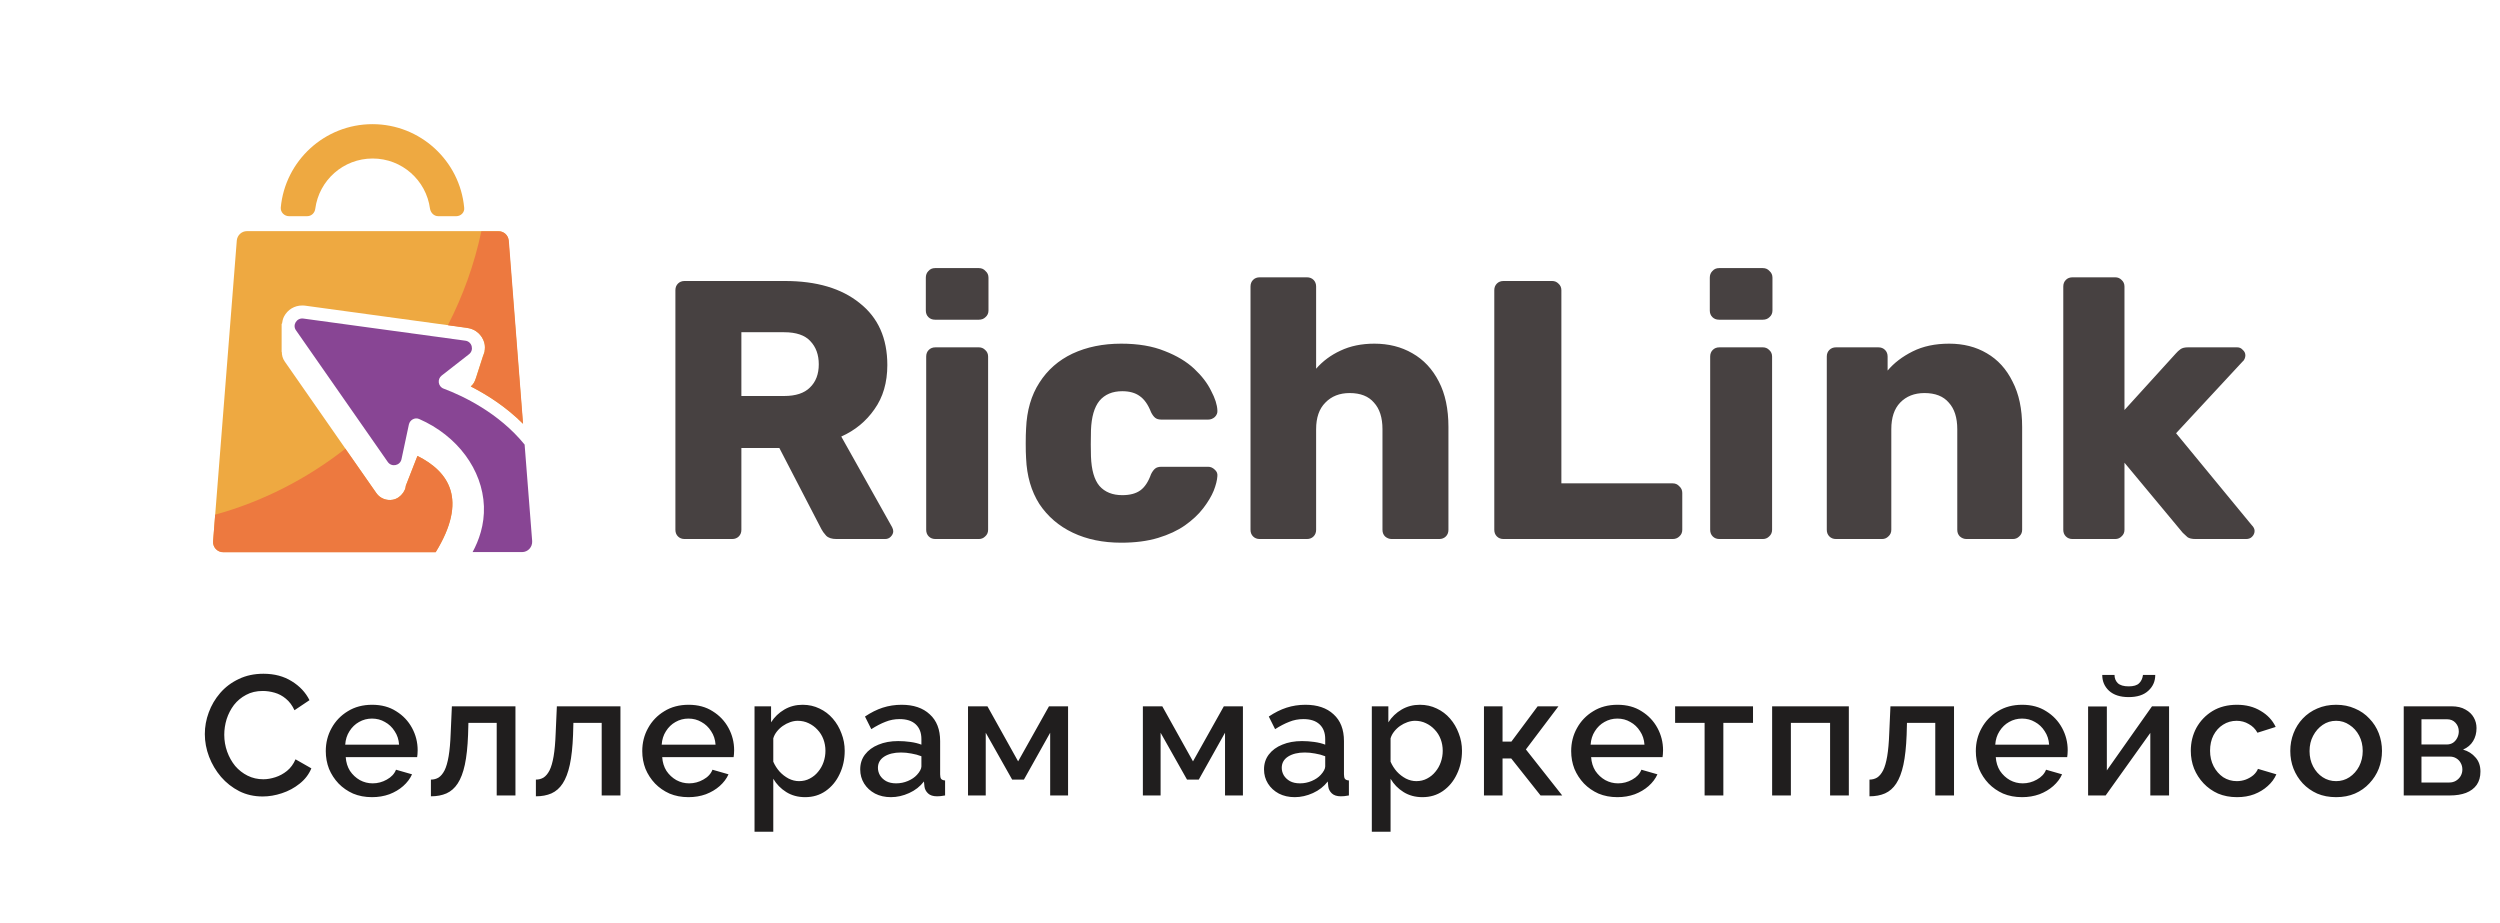 <?xml version="1.0" encoding="UTF-8"?> <svg xmlns="http://www.w3.org/2000/svg" width="176" height="65" viewBox="0 0 176 65" fill="none"> <path d="M48.196 37.947C48.006 37.947 47.85 37.886 47.729 37.765C47.608 37.644 47.548 37.488 47.548 37.298V20.431C47.548 20.241 47.608 20.085 47.729 19.964C47.85 19.843 48.006 19.782 48.196 19.782H55.255C57.486 19.782 59.242 20.301 60.522 21.339C61.82 22.36 62.468 23.813 62.468 25.699C62.468 26.927 62.166 27.965 61.56 28.813C60.972 29.66 60.194 30.3 59.225 30.733L62.806 37.116C62.858 37.22 62.884 37.315 62.884 37.402C62.884 37.54 62.823 37.67 62.702 37.791C62.598 37.895 62.468 37.947 62.313 37.947H58.887C58.559 37.947 58.317 37.869 58.161 37.713C58.005 37.54 57.893 37.384 57.824 37.246L54.865 31.537H52.193V37.298C52.193 37.488 52.132 37.644 52.011 37.765C51.89 37.886 51.734 37.947 51.544 37.947H48.196ZM52.193 27.878H55.203C56.016 27.878 56.621 27.68 57.019 27.282C57.434 26.884 57.642 26.339 57.642 25.647C57.642 24.972 57.443 24.427 57.045 24.012C56.664 23.597 56.05 23.389 55.203 23.389H52.193V27.878ZM65.852 37.947C65.662 37.947 65.506 37.886 65.385 37.765C65.264 37.644 65.204 37.488 65.204 37.298V25.102C65.204 24.912 65.264 24.756 65.385 24.635C65.506 24.514 65.662 24.453 65.852 24.453H68.914C69.087 24.453 69.234 24.514 69.355 24.635C69.494 24.756 69.563 24.912 69.563 25.102V37.298C69.563 37.488 69.494 37.644 69.355 37.765C69.234 37.886 69.087 37.947 68.914 37.947H65.852ZM65.826 22.507C65.636 22.507 65.48 22.446 65.359 22.325C65.238 22.204 65.178 22.049 65.178 21.858V19.549C65.178 19.358 65.238 19.203 65.359 19.082C65.48 18.943 65.636 18.874 65.826 18.874H68.914C69.105 18.874 69.26 18.943 69.381 19.082C69.52 19.203 69.589 19.358 69.589 19.549V21.858C69.589 22.049 69.52 22.204 69.381 22.325C69.26 22.446 69.105 22.507 68.914 22.507H65.826ZM78.932 38.206C77.651 38.206 76.518 37.973 75.532 37.505C74.546 37.038 73.759 36.364 73.171 35.481C72.6 34.582 72.289 33.509 72.237 32.264C72.219 31.987 72.211 31.641 72.211 31.226C72.211 30.793 72.219 30.439 72.237 30.162C72.289 28.899 72.6 27.826 73.171 26.944C73.742 26.045 74.52 25.361 75.506 24.894C76.51 24.427 77.651 24.194 78.932 24.194C80.125 24.194 81.146 24.367 81.994 24.713C82.841 25.041 83.533 25.456 84.07 25.958C84.606 26.46 85.004 26.979 85.263 27.515C85.54 28.034 85.687 28.493 85.704 28.89C85.722 29.063 85.661 29.219 85.523 29.358C85.384 29.479 85.229 29.539 85.056 29.539H81.76C81.57 29.539 81.423 29.496 81.319 29.409C81.215 29.323 81.12 29.193 81.034 29.02C80.826 28.484 80.558 28.103 80.229 27.878C79.918 27.654 79.511 27.541 79.01 27.541C78.317 27.541 77.781 27.766 77.401 28.216C77.037 28.666 76.838 29.358 76.804 30.292C76.787 30.984 76.787 31.598 76.804 32.134C76.838 33.086 77.037 33.778 77.401 34.21C77.781 34.642 78.317 34.859 79.01 34.859C79.546 34.859 79.97 34.746 80.281 34.521C80.592 34.297 80.843 33.916 81.034 33.38C81.12 33.207 81.215 33.077 81.319 32.99C81.423 32.904 81.57 32.861 81.76 32.861H85.056C85.229 32.861 85.384 32.93 85.523 33.068C85.661 33.189 85.722 33.336 85.704 33.509C85.687 33.803 85.601 34.149 85.445 34.547C85.289 34.928 85.047 35.334 84.718 35.767C84.39 36.199 83.957 36.606 83.421 36.986C82.902 37.35 82.27 37.644 81.527 37.869C80.783 38.094 79.918 38.206 78.932 38.206ZM88.684 37.947C88.494 37.947 88.338 37.886 88.217 37.765C88.096 37.644 88.036 37.488 88.036 37.298V20.172C88.036 19.981 88.096 19.826 88.217 19.704C88.338 19.583 88.494 19.523 88.684 19.523H92.006C92.196 19.523 92.352 19.583 92.473 19.704C92.594 19.826 92.655 19.981 92.655 20.172V25.958C93.122 25.422 93.693 24.998 94.367 24.687C95.059 24.358 95.855 24.194 96.755 24.194C97.758 24.194 98.649 24.419 99.427 24.868C100.223 25.318 100.846 25.984 101.296 26.866C101.745 27.731 101.97 28.795 101.97 30.058V37.298C101.97 37.488 101.91 37.644 101.789 37.765C101.668 37.886 101.512 37.947 101.322 37.947H97.974C97.801 37.947 97.645 37.886 97.507 37.765C97.386 37.644 97.326 37.488 97.326 37.298V30.214C97.326 29.401 97.126 28.778 96.729 28.346C96.348 27.896 95.777 27.671 95.016 27.671C94.307 27.671 93.736 27.896 93.303 28.346C92.871 28.778 92.655 29.401 92.655 30.214V37.298C92.655 37.488 92.594 37.644 92.473 37.765C92.352 37.886 92.196 37.947 92.006 37.947H88.684ZM105.847 37.947C105.657 37.947 105.501 37.886 105.38 37.765C105.259 37.644 105.198 37.488 105.198 37.298V20.431C105.198 20.241 105.259 20.085 105.38 19.964C105.501 19.843 105.657 19.782 105.847 19.782H109.272C109.445 19.782 109.592 19.843 109.713 19.964C109.852 20.085 109.921 20.241 109.921 20.431V34.028H117.758C117.948 34.028 118.103 34.097 118.225 34.236C118.363 34.357 118.432 34.513 118.432 34.703V37.298C118.432 37.488 118.363 37.644 118.225 37.765C118.103 37.886 117.948 37.947 117.758 37.947H105.847ZM121.045 37.947C120.854 37.947 120.699 37.886 120.578 37.765C120.457 37.644 120.396 37.488 120.396 37.298V25.102C120.396 24.912 120.457 24.756 120.578 24.635C120.699 24.514 120.854 24.453 121.045 24.453H124.107C124.28 24.453 124.427 24.514 124.548 24.635C124.686 24.756 124.755 24.912 124.755 25.102V37.298C124.755 37.488 124.686 37.644 124.548 37.765C124.427 37.886 124.28 37.947 124.107 37.947H121.045ZM121.019 22.507C120.828 22.507 120.673 22.446 120.552 22.325C120.431 22.204 120.37 22.049 120.37 21.858V19.549C120.37 19.358 120.431 19.203 120.552 19.082C120.673 18.943 120.828 18.874 121.019 18.874H124.107C124.297 18.874 124.453 18.943 124.574 19.082C124.712 19.203 124.781 19.358 124.781 19.549V21.858C124.781 22.049 124.712 22.204 124.574 22.325C124.453 22.446 124.297 22.507 124.107 22.507H121.019ZM129.255 37.947C129.065 37.947 128.909 37.886 128.788 37.765C128.667 37.644 128.606 37.488 128.606 37.298V25.102C128.606 24.912 128.667 24.756 128.788 24.635C128.909 24.514 129.065 24.453 129.255 24.453H132.239C132.43 24.453 132.585 24.514 132.706 24.635C132.827 24.756 132.888 24.912 132.888 25.102V26.088C133.338 25.552 133.926 25.102 134.653 24.739C135.379 24.375 136.235 24.194 137.222 24.194C138.225 24.194 139.107 24.419 139.868 24.868C140.647 25.318 141.252 25.984 141.685 26.866C142.135 27.731 142.359 28.795 142.359 30.058V37.298C142.359 37.488 142.29 37.644 142.152 37.765C142.031 37.886 141.884 37.947 141.711 37.947H138.441C138.268 37.947 138.112 37.886 137.974 37.765C137.853 37.644 137.792 37.488 137.792 37.298V30.214C137.792 29.401 137.593 28.778 137.196 28.346C136.815 27.896 136.244 27.671 135.483 27.671C134.774 27.671 134.203 27.896 133.77 28.346C133.355 28.778 133.148 29.401 133.148 30.214V37.298C133.148 37.488 133.078 37.644 132.94 37.765C132.819 37.886 132.672 37.947 132.499 37.947H129.255ZM145.904 37.947C145.714 37.947 145.558 37.886 145.437 37.765C145.316 37.644 145.255 37.488 145.255 37.298V20.172C145.255 19.981 145.316 19.826 145.437 19.704C145.558 19.583 145.714 19.523 145.904 19.523H148.914C149.087 19.523 149.234 19.583 149.355 19.704C149.494 19.826 149.563 19.981 149.563 20.172V28.864L153.17 24.894C153.274 24.773 153.386 24.669 153.507 24.583C153.628 24.496 153.801 24.453 154.026 24.453H157.503C157.659 24.453 157.789 24.514 157.893 24.635C158.014 24.739 158.074 24.868 158.074 25.024C158.074 25.093 158.057 25.171 158.022 25.258C157.988 25.344 157.936 25.413 157.867 25.465L153.196 30.499L158.515 36.961C158.654 37.099 158.723 37.237 158.723 37.376C158.723 37.532 158.662 37.67 158.541 37.791C158.438 37.895 158.299 37.947 158.126 37.947H154.571C154.312 37.947 154.121 37.903 154 37.817C153.879 37.713 153.767 37.609 153.663 37.505L149.563 32.575V37.298C149.563 37.488 149.494 37.644 149.355 37.765C149.234 37.886 149.087 37.947 148.914 37.947H145.904Z" fill="#474141"></path> <path d="M37.26 38.662C37.284 38.638 37.296 38.626 37.308 38.601C37.296 38.626 37.284 38.638 37.26 38.662Z" fill="#EEA941"></path> <path d="M29.389 32.097L28.567 34.201L28.555 34.298C28.531 34.443 28.458 34.563 28.386 34.684L28.374 34.709V34.697C28.204 34.938 27.963 35.12 27.66 35.18C27.213 35.265 26.754 35.083 26.5 34.721L20.044 25.448C19.899 25.243 19.839 25.001 19.839 24.771H19.827V22.776L19.851 22.801C19.875 22.619 19.911 22.45 19.996 22.281C20.25 21.797 20.733 21.507 21.277 21.507C21.338 21.507 21.41 21.507 21.483 21.519L32.895 23.079C33.475 23.163 33.947 23.574 34.092 24.13C34.153 24.336 34.14 24.541 34.104 24.747L34.116 24.735L34.08 24.832C34.056 24.916 34.032 25.001 33.995 25.073L33.488 26.645V26.633C33.427 26.851 33.318 27.056 33.137 27.201C34.273 27.781 35.615 28.628 36.812 29.825L35.797 16.925C35.773 16.55 35.458 16.272 35.083 16.272H17.384C17.01 16.272 16.707 16.562 16.671 16.925L15.003 38.094C14.967 38.505 15.293 38.867 15.716 38.867H30.671C32.944 35.18 31.614 33.209 29.389 32.097Z" fill="#EEA941"></path> <path d="M37.405 38.444C37.417 38.42 37.429 38.396 37.429 38.372C37.429 38.396 37.417 38.42 37.405 38.444Z" fill="#EEA941"></path> <path d="M29.389 32.097L28.567 34.201L28.555 34.298C28.531 34.443 28.458 34.564 28.386 34.684L28.374 34.709V34.697C28.204 34.938 27.963 35.12 27.66 35.18C27.213 35.265 26.754 35.083 26.5 34.721L24.312 31.59C21.628 33.693 18.521 35.301 15.148 36.232L15.003 38.106C14.967 38.517 15.293 38.88 15.716 38.88H30.671C32.944 35.18 31.614 33.209 29.389 32.097Z" fill="#ED793F"></path> <path d="M36.824 29.837C35.627 28.64 34.273 27.781 33.149 27.213C33.331 27.056 33.439 26.863 33.5 26.645V26.657L34.008 25.085C34.044 25.001 34.068 24.928 34.092 24.844L34.128 24.747L34.116 24.759C34.153 24.553 34.153 24.348 34.104 24.142C33.947 23.586 33.488 23.163 32.907 23.091L31.529 22.897C32.593 20.83 33.391 18.618 33.887 16.284H35.108C35.482 16.284 35.785 16.575 35.821 16.937L36.824 29.837Z" fill="#ED793F"></path> <path d="M31.227 27.358C30.84 27.213 30.767 26.693 31.094 26.439L33.016 24.94C33.391 24.65 33.234 24.046 32.762 23.985L21.35 22.426C20.89 22.365 20.564 22.885 20.842 23.26C22.994 26.343 25.146 29.438 27.298 32.52C27.564 32.907 28.168 32.786 28.265 32.327L28.785 29.885C28.857 29.558 29.208 29.365 29.51 29.498C32.194 30.671 33.971 33.064 34.068 35.639C34.116 36.957 33.705 38.069 33.27 38.867H36.752C37.163 38.867 37.489 38.517 37.465 38.094L36.933 31.299C35.12 29.063 32.581 27.866 31.227 27.358Z" fill="#884594"></path> <path d="M32.121 15.22H30.852C30.55 15.22 30.32 14.979 30.272 14.689C30.006 12.694 28.301 11.159 26.234 11.159C24.167 11.159 22.462 12.694 22.196 14.689C22.16 14.991 21.93 15.22 21.616 15.22H20.346C20.02 15.22 19.742 14.943 19.766 14.616C20.068 11.328 22.849 8.741 26.222 8.741C29.595 8.741 32.375 11.328 32.678 14.616C32.726 14.943 32.448 15.22 32.121 15.22Z" fill="#EEA941"></path> <path d="M14.42 51.68C14.42 51.16 14.512 50.652 14.696 50.156C14.88 49.652 15.148 49.196 15.5 48.788C15.86 48.372 16.296 48.044 16.808 47.804C17.32 47.556 17.9 47.432 18.548 47.432C19.316 47.432 19.98 47.608 20.54 47.96C21.1 48.304 21.516 48.748 21.788 49.292L20.732 50C20.572 49.656 20.368 49.384 20.12 49.184C19.88 48.984 19.616 48.844 19.328 48.764C19.048 48.684 18.772 48.644 18.5 48.644C18.052 48.644 17.66 48.736 17.324 48.92C16.988 49.096 16.704 49.332 16.472 49.628C16.248 49.924 16.076 50.256 15.956 50.624C15.844 50.992 15.788 51.36 15.788 51.728C15.788 52.136 15.856 52.532 15.992 52.916C16.128 53.292 16.316 53.628 16.556 53.924C16.804 54.212 17.096 54.44 17.432 54.608C17.768 54.776 18.136 54.86 18.536 54.86C18.808 54.86 19.092 54.812 19.388 54.716C19.684 54.62 19.956 54.472 20.204 54.272C20.46 54.064 20.66 53.792 20.804 53.456L21.92 54.092C21.744 54.516 21.468 54.876 21.092 55.172C20.724 55.468 20.308 55.692 19.844 55.844C19.388 55.996 18.936 56.072 18.488 56.072C17.888 56.072 17.34 55.948 16.844 55.7C16.348 55.444 15.92 55.108 15.56 54.692C15.2 54.268 14.92 53.796 14.72 53.276C14.52 52.748 14.42 52.216 14.42 51.68ZM26.187 56.12C25.699 56.12 25.255 56.036 24.855 55.868C24.463 55.692 24.123 55.456 23.835 55.16C23.547 54.856 23.323 54.512 23.163 54.128C23.011 53.736 22.935 53.32 22.935 52.88C22.935 52.288 23.071 51.748 23.343 51.26C23.615 50.764 23.995 50.368 24.483 50.072C24.971 49.768 25.543 49.616 26.199 49.616C26.855 49.616 27.419 49.768 27.891 50.072C28.371 50.368 28.743 50.76 29.007 51.248C29.271 51.736 29.403 52.26 29.403 52.82C29.403 52.916 29.399 53.008 29.391 53.096C29.383 53.176 29.375 53.244 29.367 53.3H24.339C24.363 53.668 24.463 53.992 24.639 54.272C24.823 54.544 25.055 54.76 25.335 54.92C25.615 55.072 25.915 55.148 26.235 55.148C26.587 55.148 26.919 55.06 27.231 54.884C27.551 54.708 27.767 54.476 27.879 54.188L29.007 54.512C28.871 54.816 28.663 55.092 28.383 55.34C28.111 55.58 27.787 55.772 27.411 55.916C27.035 56.052 26.627 56.12 26.187 56.12ZM24.303 52.424H28.095C28.071 52.064 27.967 51.748 27.783 51.476C27.607 51.196 27.379 50.98 27.099 50.828C26.827 50.668 26.523 50.588 26.187 50.588C25.859 50.588 25.555 50.668 25.275 50.828C25.003 50.98 24.779 51.196 24.603 51.476C24.427 51.748 24.327 52.064 24.303 52.424ZM30.336 56.06V54.884C30.536 54.884 30.716 54.836 30.876 54.74C31.036 54.636 31.176 54.468 31.296 54.236C31.416 53.996 31.512 53.664 31.584 53.24C31.656 52.816 31.704 52.276 31.728 51.62L31.812 49.724H36.288V56H34.968V50.888H32.976L32.952 51.74C32.92 52.58 32.844 53.28 32.724 53.84C32.604 54.392 32.436 54.832 32.22 55.16C32.012 55.48 31.748 55.712 31.428 55.856C31.116 55.992 30.752 56.06 30.336 56.06ZM37.727 56.06V54.884C37.927 54.884 38.107 54.836 38.267 54.74C38.427 54.636 38.567 54.468 38.687 54.236C38.807 53.996 38.903 53.664 38.975 53.24C39.047 52.816 39.095 52.276 39.119 51.62L39.203 49.724H43.679V56H42.359V50.888H40.367L40.343 51.74C40.311 52.58 40.235 53.28 40.115 53.84C39.995 54.392 39.827 54.832 39.611 55.16C39.403 55.48 39.139 55.712 38.819 55.856C38.507 55.992 38.143 56.06 37.727 56.06ZM48.467 56.12C47.979 56.12 47.535 56.036 47.135 55.868C46.743 55.692 46.403 55.456 46.115 55.16C45.827 54.856 45.603 54.512 45.443 54.128C45.291 53.736 45.215 53.32 45.215 52.88C45.215 52.288 45.351 51.748 45.623 51.26C45.895 50.764 46.275 50.368 46.763 50.072C47.251 49.768 47.823 49.616 48.479 49.616C49.135 49.616 49.699 49.768 50.171 50.072C50.651 50.368 51.023 50.76 51.287 51.248C51.551 51.736 51.683 52.26 51.683 52.82C51.683 52.916 51.679 53.008 51.671 53.096C51.663 53.176 51.655 53.244 51.647 53.3H46.619C46.643 53.668 46.743 53.992 46.919 54.272C47.103 54.544 47.335 54.76 47.615 54.92C47.895 55.072 48.195 55.148 48.515 55.148C48.867 55.148 49.199 55.06 49.511 54.884C49.831 54.708 50.047 54.476 50.159 54.188L51.287 54.512C51.151 54.816 50.943 55.092 50.663 55.34C50.391 55.58 50.067 55.772 49.691 55.916C49.315 56.052 48.907 56.12 48.467 56.12ZM46.583 52.424H50.375C50.351 52.064 50.247 51.748 50.063 51.476C49.887 51.196 49.659 50.98 49.379 50.828C49.107 50.668 48.803 50.588 48.467 50.588C48.139 50.588 47.835 50.668 47.555 50.828C47.283 50.98 47.059 51.196 46.883 51.476C46.707 51.748 46.607 52.064 46.583 52.424ZM56.683 56.12C56.179 56.12 55.735 56 55.351 55.76C54.967 55.52 54.663 55.208 54.439 54.824V58.556H53.119V49.724H54.283V50.852C54.523 50.476 54.835 50.176 55.219 49.952C55.603 49.728 56.031 49.616 56.503 49.616C56.935 49.616 57.331 49.704 57.691 49.88C58.051 50.048 58.363 50.284 58.627 50.588C58.891 50.892 59.095 51.24 59.239 51.632C59.391 52.016 59.467 52.424 59.467 52.856C59.467 53.456 59.347 54.004 59.107 54.5C58.875 54.996 58.547 55.392 58.123 55.688C57.707 55.976 57.227 56.12 56.683 56.12ZM56.251 54.992C56.531 54.992 56.783 54.932 57.007 54.812C57.239 54.692 57.435 54.532 57.595 54.332C57.763 54.132 57.891 53.904 57.979 53.648C58.067 53.392 58.111 53.128 58.111 52.856C58.111 52.568 58.063 52.296 57.967 52.04C57.871 51.784 57.731 51.56 57.547 51.368C57.371 51.176 57.163 51.024 56.923 50.912C56.691 50.8 56.435 50.744 56.155 50.744C55.987 50.744 55.811 50.776 55.627 50.84C55.443 50.904 55.271 50.992 55.111 51.104C54.951 51.216 54.811 51.348 54.691 51.5C54.571 51.652 54.487 51.812 54.439 51.98V53.624C54.551 53.88 54.699 54.112 54.883 54.32C55.067 54.52 55.279 54.684 55.519 54.812C55.759 54.932 56.003 54.992 56.251 54.992ZM60.559 54.164C60.559 53.764 60.67 53.416 60.895 53.12C61.127 52.816 61.443 52.584 61.843 52.424C62.242 52.256 62.706 52.172 63.234 52.172C63.514 52.172 63.798 52.192 64.087 52.232C64.382 52.272 64.642 52.336 64.867 52.424V52.028C64.867 51.588 64.734 51.244 64.471 50.996C64.207 50.748 63.827 50.624 63.331 50.624C62.978 50.624 62.647 50.688 62.334 50.816C62.023 50.936 61.691 51.108 61.339 51.332L60.895 50.444C61.31 50.164 61.727 49.956 62.142 49.82C62.566 49.684 63.011 49.616 63.474 49.616C64.314 49.616 64.975 49.84 65.454 50.288C65.942 50.728 66.186 51.356 66.186 52.172V54.512C66.186 54.664 66.21 54.772 66.258 54.836C66.314 54.9 66.406 54.936 66.534 54.944V56C66.415 56.024 66.306 56.04 66.21 56.048C66.115 56.056 66.034 56.06 65.971 56.06C65.691 56.06 65.478 55.992 65.335 55.856C65.191 55.72 65.106 55.56 65.082 55.376L65.046 55.016C64.775 55.368 64.427 55.64 64.002 55.832C63.578 56.024 63.151 56.12 62.718 56.12C62.303 56.12 61.931 56.036 61.602 55.868C61.275 55.692 61.019 55.456 60.834 55.16C60.651 54.864 60.559 54.532 60.559 54.164ZM64.555 54.548C64.65 54.444 64.727 54.34 64.782 54.236C64.838 54.132 64.867 54.04 64.867 53.96V53.24C64.642 53.152 64.406 53.088 64.159 53.048C63.91 53 63.666 52.976 63.426 52.976C62.947 52.976 62.554 53.072 62.251 53.264C61.955 53.456 61.806 53.72 61.806 54.056C61.806 54.24 61.855 54.416 61.95 54.584C62.054 54.752 62.199 54.888 62.383 54.992C62.575 55.096 62.81 55.148 63.09 55.148C63.379 55.148 63.654 55.092 63.919 54.98C64.183 54.868 64.394 54.724 64.555 54.548ZM68.148 56V49.724H69.516L71.676 53.6L73.848 49.724H75.192V56H73.932V51.584L72.084 54.884H71.256L69.396 51.584V56H68.148ZM80.458 56V49.724H81.826L83.986 53.6L86.158 49.724H87.502V56H86.242V51.584L84.394 54.884H83.566L81.706 51.584V56H80.458ZM88.987 54.164C88.987 53.764 89.099 53.416 89.323 53.12C89.555 52.816 89.871 52.584 90.271 52.424C90.671 52.256 91.135 52.172 91.663 52.172C91.943 52.172 92.227 52.192 92.515 52.232C92.811 52.272 93.071 52.336 93.295 52.424V52.028C93.295 51.588 93.163 51.244 92.899 50.996C92.635 50.748 92.255 50.624 91.759 50.624C91.407 50.624 91.075 50.688 90.763 50.816C90.451 50.936 90.119 51.108 89.767 51.332L89.323 50.444C89.739 50.164 90.155 49.956 90.571 49.82C90.995 49.684 91.439 49.616 91.903 49.616C92.743 49.616 93.403 49.84 93.883 50.288C94.371 50.728 94.615 51.356 94.615 52.172V54.512C94.615 54.664 94.639 54.772 94.687 54.836C94.743 54.9 94.835 54.936 94.963 54.944V56C94.843 56.024 94.735 56.04 94.639 56.048C94.543 56.056 94.463 56.06 94.399 56.06C94.119 56.06 93.907 55.992 93.763 55.856C93.619 55.72 93.535 55.56 93.511 55.376L93.475 55.016C93.203 55.368 92.855 55.64 92.431 55.832C92.007 56.024 91.579 56.12 91.147 56.12C90.731 56.12 90.359 56.036 90.031 55.868C89.703 55.692 89.447 55.456 89.263 55.16C89.079 54.864 88.987 54.532 88.987 54.164ZM92.983 54.548C93.079 54.444 93.155 54.34 93.211 54.236C93.267 54.132 93.295 54.04 93.295 53.96V53.24C93.071 53.152 92.835 53.088 92.587 53.048C92.339 53 92.095 52.976 91.855 52.976C91.375 52.976 90.983 53.072 90.679 53.264C90.383 53.456 90.235 53.72 90.235 54.056C90.235 54.24 90.283 54.416 90.379 54.584C90.483 54.752 90.627 54.888 90.811 54.992C91.003 55.096 91.239 55.148 91.519 55.148C91.807 55.148 92.083 55.092 92.347 54.98C92.611 54.868 92.823 54.724 92.983 54.548ZM100.14 56.12C99.636 56.12 99.192 56 98.808 55.76C98.424 55.52 98.12 55.208 97.896 54.824V58.556H96.576V49.724H97.74V50.852C97.98 50.476 98.292 50.176 98.676 49.952C99.06 49.728 99.488 49.616 99.96 49.616C100.392 49.616 100.788 49.704 101.148 49.88C101.508 50.048 101.82 50.284 102.084 50.588C102.348 50.892 102.552 51.24 102.696 51.632C102.848 52.016 102.924 52.424 102.924 52.856C102.924 53.456 102.804 54.004 102.564 54.5C102.332 54.996 102.004 55.392 101.58 55.688C101.164 55.976 100.684 56.12 100.14 56.12ZM99.708 54.992C99.988 54.992 100.24 54.932 100.464 54.812C100.696 54.692 100.892 54.532 101.052 54.332C101.22 54.132 101.348 53.904 101.436 53.648C101.524 53.392 101.568 53.128 101.568 52.856C101.568 52.568 101.52 52.296 101.424 52.04C101.328 51.784 101.188 51.56 101.004 51.368C100.828 51.176 100.62 51.024 100.38 50.912C100.148 50.8 99.892 50.744 99.612 50.744C99.444 50.744 99.268 50.776 99.084 50.84C98.9 50.904 98.728 50.992 98.568 51.104C98.408 51.216 98.268 51.348 98.148 51.5C98.028 51.652 97.944 51.812 97.896 51.98V53.624C98.008 53.88 98.156 54.112 98.34 54.32C98.524 54.52 98.736 54.684 98.976 54.812C99.216 54.932 99.46 54.992 99.708 54.992ZM104.471 56V49.724H105.779V52.208H106.403L108.251 49.724H109.715L107.423 52.76L109.979 56H108.455L106.391 53.396H105.779V56H104.471ZM113.863 56.12C113.375 56.12 112.931 56.036 112.531 55.868C112.139 55.692 111.799 55.456 111.511 55.16C111.223 54.856 110.999 54.512 110.839 54.128C110.687 53.736 110.611 53.32 110.611 52.88C110.611 52.288 110.747 51.748 111.019 51.26C111.291 50.764 111.671 50.368 112.159 50.072C112.647 49.768 113.219 49.616 113.875 49.616C114.531 49.616 115.095 49.768 115.567 50.072C116.047 50.368 116.419 50.76 116.683 51.248C116.947 51.736 117.079 52.26 117.079 52.82C117.079 52.916 117.075 53.008 117.067 53.096C117.059 53.176 117.051 53.244 117.043 53.3H112.015C112.039 53.668 112.139 53.992 112.315 54.272C112.499 54.544 112.731 54.76 113.011 54.92C113.291 55.072 113.591 55.148 113.911 55.148C114.263 55.148 114.595 55.06 114.907 54.884C115.227 54.708 115.443 54.476 115.555 54.188L116.683 54.512C116.547 54.816 116.339 55.092 116.059 55.34C115.787 55.58 115.463 55.772 115.087 55.916C114.711 56.052 114.303 56.12 113.863 56.12ZM111.979 52.424H115.771C115.747 52.064 115.643 51.748 115.459 51.476C115.283 51.196 115.055 50.98 114.775 50.828C114.503 50.668 114.199 50.588 113.863 50.588C113.535 50.588 113.231 50.668 112.951 50.828C112.679 50.98 112.455 51.196 112.279 51.476C112.103 51.748 112.003 52.064 111.979 52.424ZM120.004 56V50.888H117.928V49.724H123.412V50.888H121.324V56H120.004ZM124.758 56V49.724H130.158V56H128.838V50.888H126.078V56H124.758ZM131.611 56.06V54.884C131.811 54.884 131.991 54.836 132.151 54.74C132.311 54.636 132.451 54.468 132.571 54.236C132.691 53.996 132.787 53.664 132.859 53.24C132.931 52.816 132.979 52.276 133.003 51.62L133.087 49.724H137.563V56H136.243V50.888H134.251L134.227 51.74C134.195 52.58 134.119 53.28 133.999 53.84C133.879 54.392 133.711 54.832 133.495 55.16C133.287 55.48 133.023 55.712 132.703 55.856C132.391 55.992 132.027 56.06 131.611 56.06ZM142.35 56.12C141.862 56.12 141.418 56.036 141.018 55.868C140.626 55.692 140.286 55.456 139.998 55.16C139.71 54.856 139.486 54.512 139.326 54.128C139.174 53.736 139.098 53.32 139.098 52.88C139.098 52.288 139.234 51.748 139.506 51.26C139.778 50.764 140.158 50.368 140.646 50.072C141.134 49.768 141.706 49.616 142.362 49.616C143.018 49.616 143.582 49.768 144.054 50.072C144.534 50.368 144.906 50.76 145.17 51.248C145.434 51.736 145.566 52.26 145.566 52.82C145.566 52.916 145.562 53.008 145.554 53.096C145.546 53.176 145.538 53.244 145.53 53.3H140.502C140.526 53.668 140.626 53.992 140.802 54.272C140.986 54.544 141.218 54.76 141.498 54.92C141.778 55.072 142.078 55.148 142.398 55.148C142.75 55.148 143.082 55.06 143.394 54.884C143.714 54.708 143.93 54.476 144.042 54.188L145.17 54.512C145.034 54.816 144.826 55.092 144.546 55.34C144.274 55.58 143.95 55.772 143.574 55.916C143.198 56.052 142.79 56.12 142.35 56.12ZM140.466 52.424H144.258C144.234 52.064 144.13 51.748 143.946 51.476C143.77 51.196 143.542 50.98 143.262 50.828C142.99 50.668 142.686 50.588 142.35 50.588C142.022 50.588 141.718 50.668 141.438 50.828C141.166 50.98 140.942 51.196 140.766 51.476C140.59 51.748 140.49 52.064 140.466 52.424ZM147.002 56V49.736H148.322V54.236L151.502 49.724H152.702V56H151.382V51.596L148.238 56H147.002ZM149.858 49.076C149.266 49.076 148.806 48.928 148.478 48.632C148.158 48.336 147.998 47.964 147.998 47.516H148.862C148.862 47.748 148.938 47.94 149.09 48.092C149.25 48.244 149.506 48.32 149.858 48.32C150.202 48.32 150.446 48.248 150.59 48.104C150.742 47.96 150.834 47.764 150.866 47.516H151.73C151.73 47.964 151.566 48.336 151.238 48.632C150.918 48.928 150.458 49.076 149.858 49.076ZM157.484 56.12C156.996 56.12 156.552 56.036 156.152 55.868C155.76 55.692 155.42 55.452 155.132 55.148C154.844 54.844 154.62 54.496 154.46 54.104C154.308 53.712 154.232 53.296 154.232 52.856C154.232 52.264 154.364 51.724 154.628 51.236C154.9 50.748 155.276 50.356 155.756 50.06C156.244 49.764 156.82 49.616 157.484 49.616C158.124 49.616 158.68 49.76 159.152 50.048C159.632 50.328 159.984 50.704 160.208 51.176L158.924 51.584C158.78 51.32 158.576 51.116 158.312 50.972C158.056 50.82 157.772 50.744 157.46 50.744C157.108 50.744 156.788 50.836 156.5 51.02C156.22 51.196 155.996 51.444 155.828 51.764C155.668 52.076 155.588 52.44 155.588 52.856C155.588 53.256 155.672 53.62 155.84 53.948C156.008 54.268 156.232 54.524 156.512 54.716C156.8 54.9 157.12 54.992 157.472 54.992C157.688 54.992 157.896 54.956 158.096 54.884C158.304 54.804 158.484 54.7 158.636 54.572C158.788 54.436 158.896 54.288 158.96 54.128L160.256 54.512C160.12 54.824 159.916 55.1 159.644 55.34C159.38 55.58 159.064 55.772 158.696 55.916C158.336 56.052 157.932 56.12 157.484 56.12ZM164.464 56.12C163.968 56.12 163.524 56.036 163.132 55.868C162.74 55.692 162.4 55.452 162.112 55.148C161.832 54.844 161.616 54.5 161.464 54.116C161.312 53.724 161.236 53.308 161.236 52.868C161.236 52.428 161.312 52.012 161.464 51.62C161.616 51.228 161.832 50.884 162.112 50.588C162.4 50.284 162.74 50.048 163.132 49.88C163.532 49.704 163.976 49.616 164.464 49.616C164.952 49.616 165.392 49.704 165.784 49.88C166.184 50.048 166.524 50.284 166.804 50.588C167.092 50.884 167.312 51.228 167.464 51.62C167.616 52.012 167.692 52.428 167.692 52.868C167.692 53.308 167.616 53.724 167.464 54.116C167.312 54.5 167.092 54.844 166.804 55.148C166.524 55.452 166.184 55.692 165.784 55.868C165.392 56.036 164.952 56.12 164.464 56.12ZM162.592 52.88C162.592 53.28 162.676 53.64 162.844 53.96C163.012 54.28 163.236 54.532 163.516 54.716C163.796 54.9 164.112 54.992 164.464 54.992C164.808 54.992 165.12 54.9 165.4 54.716C165.688 54.524 165.916 54.268 166.084 53.948C166.252 53.62 166.336 53.26 166.336 52.868C166.336 52.468 166.252 52.108 166.084 51.788C165.916 51.468 165.688 51.216 165.4 51.032C165.12 50.84 164.808 50.744 164.464 50.744C164.112 50.744 163.796 50.84 163.516 51.032C163.236 51.224 163.012 51.48 162.844 51.8C162.676 52.112 162.592 52.472 162.592 52.88ZM169.223 56V49.724H172.583C172.983 49.724 173.311 49.8 173.567 49.952C173.831 50.096 174.027 50.284 174.155 50.516C174.283 50.74 174.347 50.988 174.347 51.26C174.347 51.604 174.267 51.908 174.107 52.172C173.947 52.436 173.711 52.636 173.399 52.772C173.759 52.876 174.051 53.06 174.275 53.324C174.507 53.58 174.623 53.912 174.623 54.32C174.623 54.688 174.535 55 174.359 55.256C174.183 55.504 173.931 55.692 173.603 55.82C173.283 55.94 172.907 56 172.475 56H169.223ZM170.471 55.088H172.439C172.607 55.088 172.759 55.048 172.895 54.968C173.039 54.88 173.151 54.768 173.231 54.632C173.311 54.488 173.351 54.336 173.351 54.176C173.351 54 173.311 53.844 173.231 53.708C173.159 53.572 173.055 53.464 172.919 53.384C172.791 53.304 172.639 53.264 172.463 53.264H170.471V55.088ZM170.471 52.412H172.247C172.415 52.412 172.563 52.372 172.691 52.292C172.819 52.204 172.919 52.088 172.991 51.944C173.063 51.8 173.099 51.648 173.099 51.488C173.099 51.256 173.023 51.056 172.871 50.888C172.719 50.72 172.519 50.636 172.271 50.636H170.471V52.412Z" fill="#201E1E"></path> </svg> 